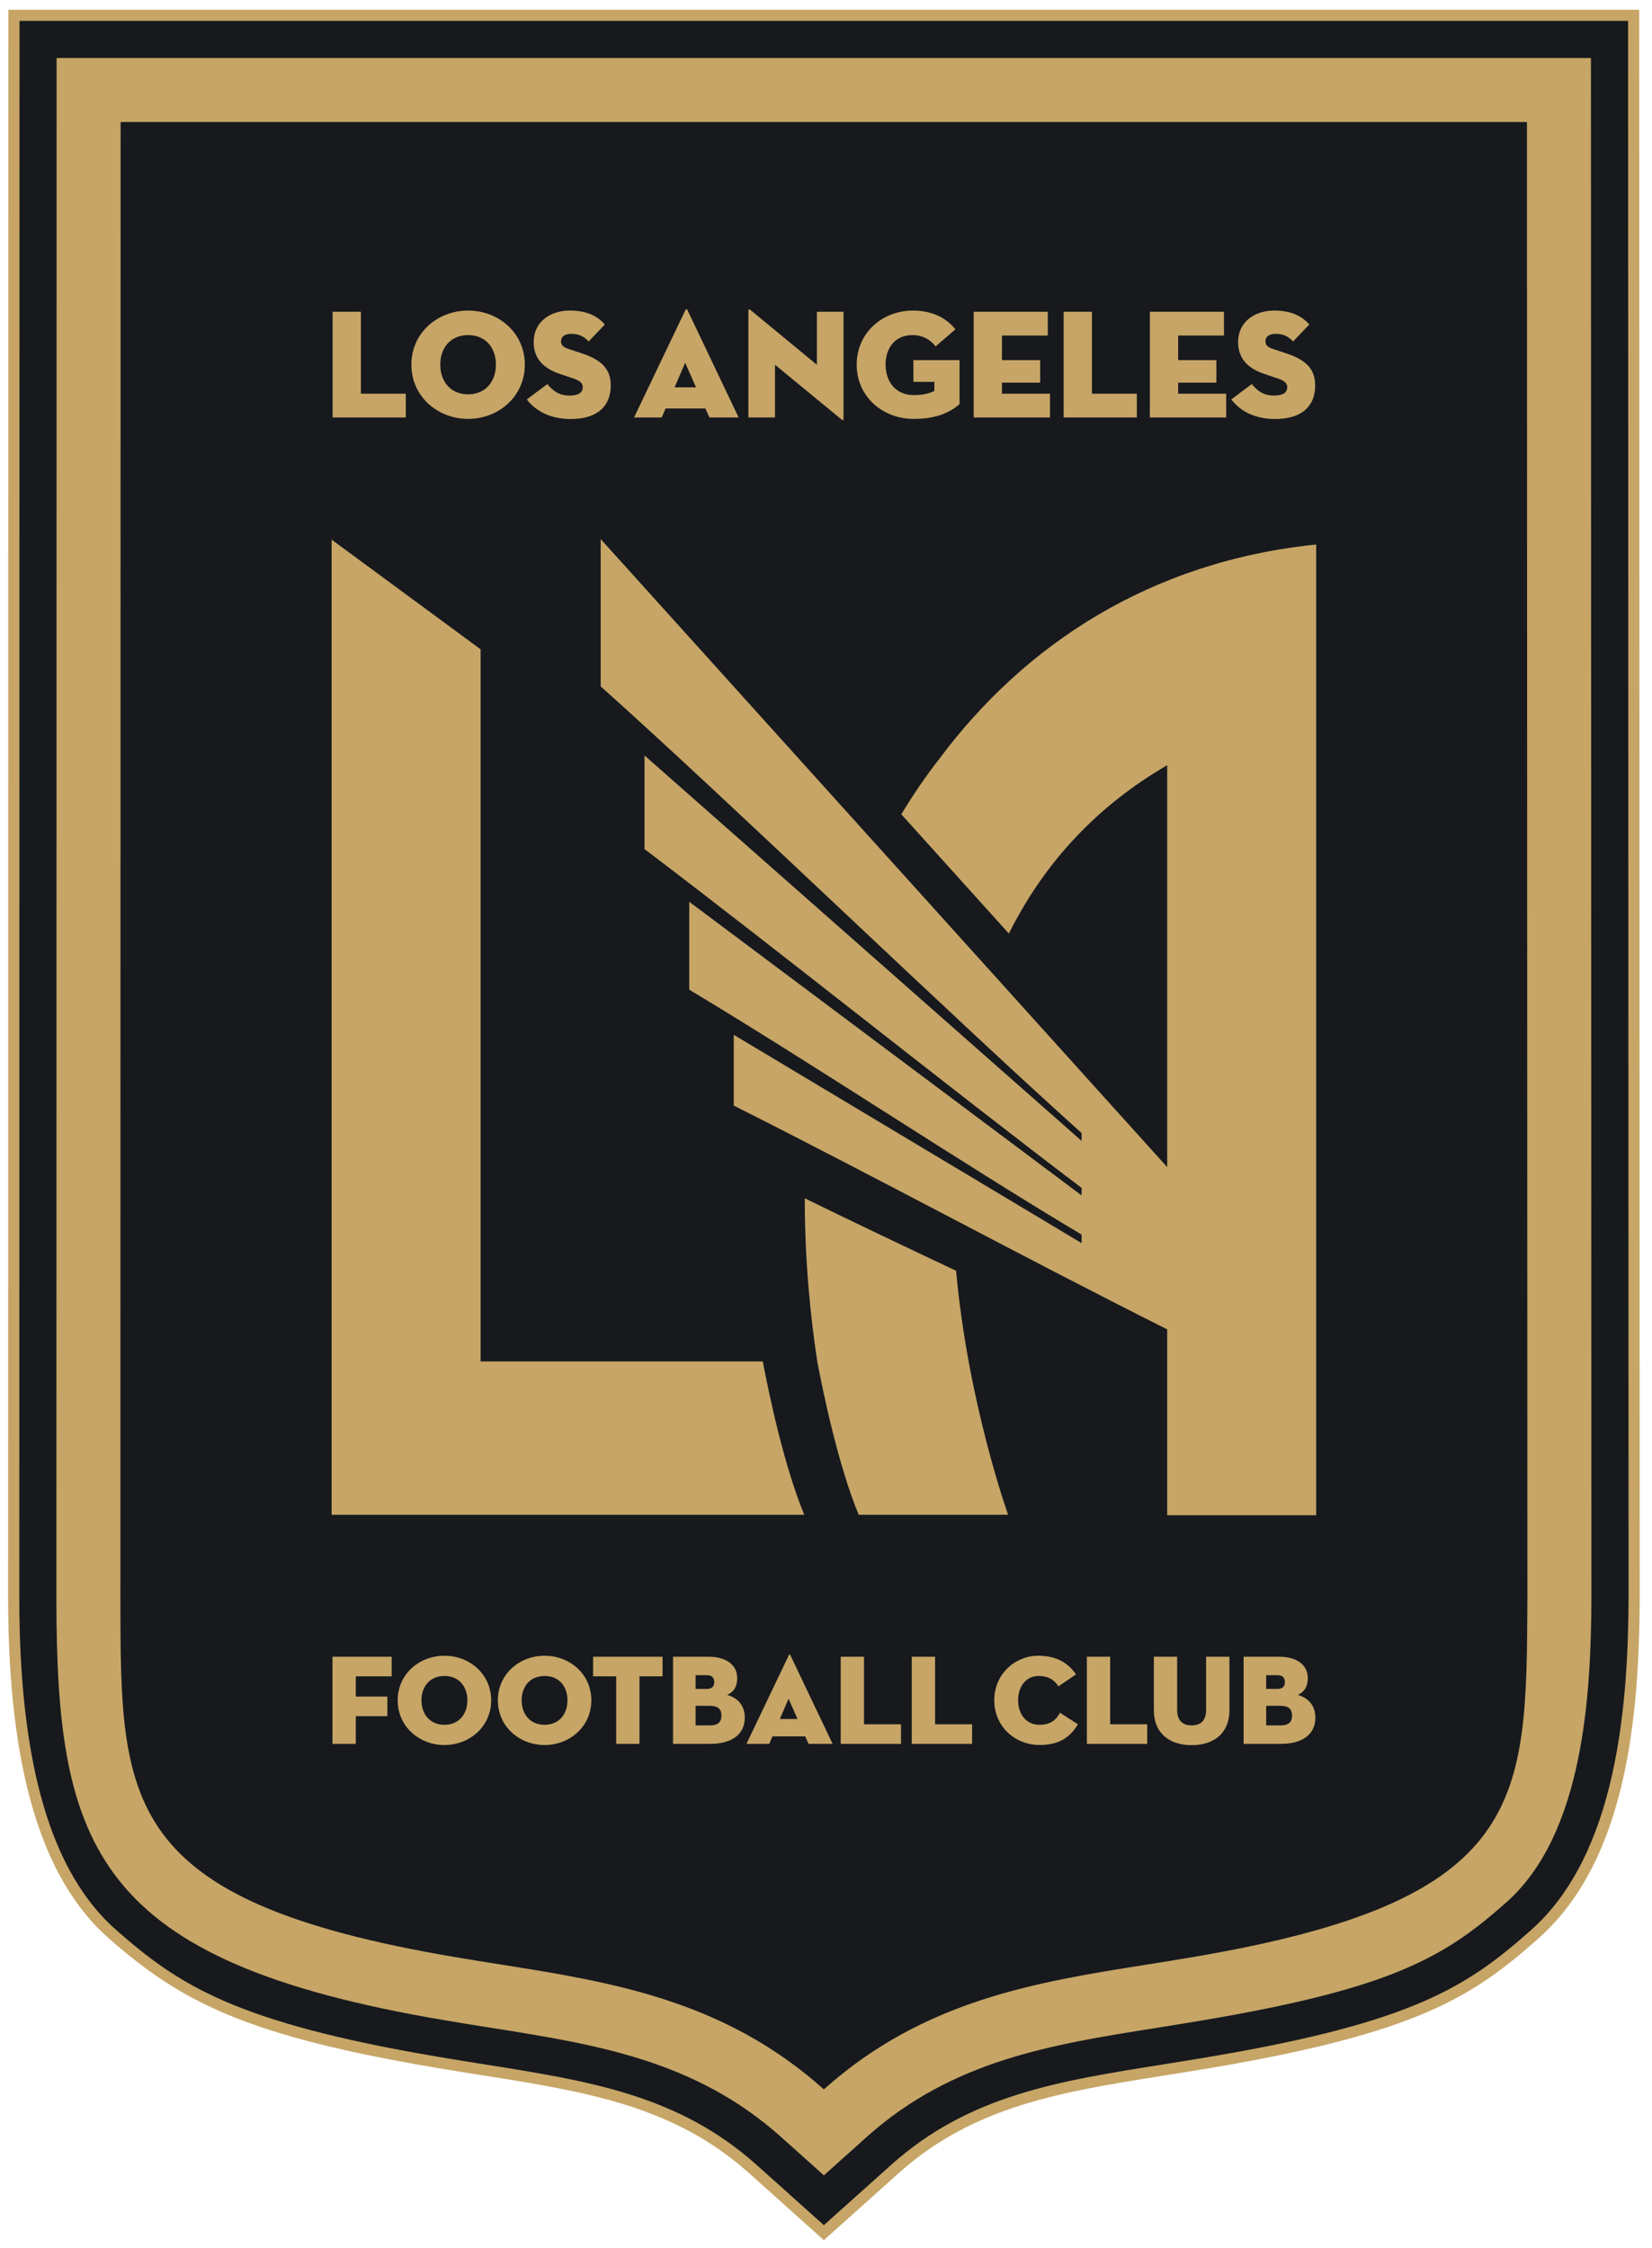 <svg width="147" height="200" viewBox="0 0 147 200" fill="none" xmlns="http://www.w3.org/2000/svg">
<path d="M73.309 199.282L66.646 193.311C59.96 187.325 52.131 186.08 43.064 184.636C41.723 184.428 40.317 184.202 38.855 183.954C21.859 181.086 16.12 178.084 9.687 172.44C3.671 167.16 0.739 157.292 0.723 142.271L0.742 0.865H145.862L145.907 142.277C145.85 152.661 144.773 165.475 136.875 172.457C131.143 177.524 126.324 180.826 107.763 183.957C106.554 184.163 105.363 184.354 104.191 184.542L103.584 184.639C94.503 186.08 86.662 187.323 79.977 193.31L73.309 199.282Z" fill="#C6A566"/>
<path d="M67.308 192.573L73.31 197.946L79.313 192.571C86.217 186.388 94.191 185.124 103.424 183.66L103.982 183.569C105.203 183.374 106.39 183.185 107.597 182.977C125.898 179.891 130.618 176.663 136.219 171.712C143.908 164.915 144.864 151.656 144.914 142.274L144.87 1.859H1.737L1.718 142.272C1.734 156.991 4.556 166.614 10.345 171.694C15.836 176.513 20.799 179.902 39.022 182.976C40.48 183.225 41.881 183.45 43.212 183.658C52.442 185.125 60.406 186.39 67.308 192.573Z" fill="#17191D"/>
<path d="M69.51 190.112C61.882 183.282 53.065 181.879 43.73 180.396C42.406 180.19 41.017 179.966 39.575 179.72C8.416 174.464 5.042 164.374 5.017 142.265L5.036 5.158H141.566L141.61 142.277C141.566 150.661 140.944 163.125 134.029 169.239C128.638 174.005 124.094 176.846 107.048 179.721C105.827 179.93 104.634 180.121 103.461 180.308L102.903 180.398C93.558 181.88 84.74 183.278 77.111 190.111L73.311 193.514L69.51 190.112Z" fill="#C6A566"/>
<path d="M135.872 10.855H10.732L10.713 142.261C10.734 160.327 10.706 169.074 40.53 174.105C41.946 174.346 43.309 174.564 44.622 174.77C54.372 176.319 64.436 177.922 73.309 185.868C82.185 177.918 92.256 176.319 101.999 174.774C103.333 174.56 104.689 174.346 106.097 174.105C135.924 169.073 135.817 160.326 135.913 142.279L135.872 10.855Z" fill="#17191D"/>
<path d="M61.079 27.499C61.047 27.499 61.018 27.52 60.997 27.568L56.419 37.14H58.883L59.227 36.338H62.768L63.128 37.14H65.727L61.164 27.568C61.143 27.52 61.11 27.499 61.079 27.499ZM66.637 27.522C66.608 27.534 66.594 27.57 66.594 27.611V37.14H68.961V32.449L74.864 37.302C75.016 37.427 75.058 37.386 75.058 37.275V27.735H72.691V32.449L66.788 27.584C66.712 27.522 66.666 27.51 66.637 27.522ZM41.653 27.627C38.943 27.627 36.606 29.603 36.606 32.437C36.606 35.272 38.943 37.264 41.653 37.264C44.363 37.264 46.7 35.272 46.7 32.437C46.7 29.603 44.363 27.627 41.653 27.627ZM50.697 27.627C49.024 27.627 47.49 28.578 47.49 30.431C47.49 31.98 48.457 32.81 49.825 33.266L50.929 33.638C51.552 33.846 51.855 34.039 51.855 34.44C51.855 34.966 51.413 35.188 50.666 35.188C49.726 35.188 49.162 34.732 48.706 34.165L46.878 35.532C47.458 36.306 48.664 37.275 50.778 37.275C53.267 37.275 54.346 36.032 54.346 34.304C54.346 32.978 53.708 32.076 51.828 31.454L50.585 31.039C50.129 30.887 49.922 30.709 49.922 30.35C49.922 29.976 50.224 29.699 50.833 29.699C51.579 29.699 51.995 29.976 52.382 30.377L53.819 28.87C53.266 28.221 52.356 27.627 50.697 27.627ZM81.234 27.627C78.524 27.627 76.23 29.603 76.23 32.437C76.23 35.272 78.528 37.264 81.292 37.264C83.38 37.264 84.512 36.681 85.383 35.962V32.034H81.277V33.971H83.144V34.773C82.743 34.966 82.232 35.145 81.319 35.145C79.66 35.145 78.802 33.916 78.802 32.437C78.802 30.958 79.645 29.811 81.18 29.811C82.121 29.811 82.782 30.21 83.252 30.818L85.011 29.3C84.195 28.249 82.893 27.627 81.234 27.627ZM113.38 27.627C111.707 27.627 110.172 28.578 110.172 30.431C110.172 31.98 111.139 32.81 112.508 33.266L113.612 33.638C114.235 33.846 114.541 34.039 114.541 34.44C114.541 34.966 114.099 35.188 113.352 35.188C112.412 35.188 111.845 34.732 111.389 34.165L109.564 35.532C110.145 36.306 111.346 37.275 113.461 37.275C115.95 37.275 117.028 36.032 117.028 34.304C117.028 32.978 116.394 32.076 114.514 31.454L113.265 31.039C112.809 30.887 112.602 30.709 112.602 30.35C112.602 29.976 112.908 29.699 113.517 29.699C114.263 29.699 114.675 29.976 115.062 30.377L116.503 28.87C115.95 28.221 115.036 27.627 113.377 27.627L113.38 27.627ZM29.598 27.735V37.14H36.109V35.021H32.116V27.735H29.598ZM86.642 27.735V37.14H93.429V35.021H89.156V34.041H92.557V32.034H89.156V29.85H93.235V27.735L86.642 27.735ZM94.645 27.735V37.14H101.16V35.021H97.163V27.735H94.645ZM102.318 27.735V37.14H109.108V35.021H104.836V34.041H108.236V32.034H104.836V29.85H108.914V27.735L102.318 27.735ZM41.652 29.811C43.229 29.811 44.127 30.957 44.127 32.437C44.127 33.916 43.229 35.079 41.652 35.079C40.076 35.079 39.177 33.916 39.177 32.437C39.177 30.957 40.076 29.811 41.652 29.811ZM60.969 32.271L61.934 34.455H60.028L60.969 32.271ZM53.451 47.954V61.062C65.074 71.444 84.388 90.163 96.244 100.795V101.492L57.352 67.205V75.537H57.356C69.188 84.497 84.25 96.592 96.244 105.675V106.341L61.33 80.219V88.039C72.943 95.024 85.043 103.139 96.244 109.83V110.586L65.292 92.055V98.35C78.957 105.24 90.356 111.474 103.859 118.259V122.167V134.794H117.118V48.437C102.351 49.956 91.164 57.343 83.586 67.501C82.365 69.066 81.24 70.718 80.201 72.44L89.772 83.049C92.947 76.69 97.646 71.681 103.86 68.071V98.667V103.823L53.451 47.954ZM29.51 48.004V134.753H71.567C69.762 130.398 68.432 124.046 67.874 121.111H42.767V57.762L29.51 48.004ZM71.611 106.598C71.606 112.148 72.121 117.159 72.719 121.096C73.274 124.029 74.603 130.394 76.41 134.753H89.707C89.707 134.753 86.147 124.852 85.075 113.043C84.894 112.958 84.712 112.872 84.532 112.788C80.427 110.847 76.214 108.853 71.611 106.598ZM70.263 147.183C70.237 147.183 70.21 147.205 70.193 147.245L66.421 155.132H68.45L68.733 154.469H71.653L71.948 155.132H74.09L70.329 147.245C70.312 147.205 70.288 147.183 70.263 147.183ZM39.547 147.292C37.313 147.292 35.387 148.922 35.387 151.258C35.387 153.595 37.313 155.236 39.547 155.236C41.781 155.236 43.707 153.595 43.707 151.258C43.707 148.922 41.781 147.292 39.547 147.292ZM48.46 147.292C46.226 147.292 44.3 148.922 44.3 151.258C44.3 153.595 46.226 155.236 48.46 155.236C50.694 155.236 52.62 153.595 52.62 151.258C52.62 148.922 50.694 147.292 48.46 147.292ZM92.395 147.292C90.321 147.292 88.472 148.922 88.472 151.258C88.472 153.595 90.331 155.232 92.508 155.232C94.08 155.232 95.153 154.677 95.916 153.389L94.321 152.362C93.99 152.977 93.499 153.435 92.496 153.435C91.311 153.435 90.594 152.478 90.594 151.258C90.594 150.039 91.286 149.093 92.427 149.093C93.406 149.093 93.889 149.559 94.185 150.015L95.746 148.953C95.096 147.997 94.07 147.292 92.395 147.292ZM29.584 147.381V155.132H31.66V152.668H34.472V150.925H31.66V149.124H34.852V147.381L29.584 147.381ZM52.777 147.381V149.124H54.83V155.132H56.903V149.124H58.956V147.381H52.777ZM59.889 147.381V155.132H63.193C65.119 155.132 66.272 154.289 66.272 152.808C66.272 151.622 65.554 151.018 64.711 150.778C65.213 150.539 65.598 150.142 65.598 149.275C65.598 148.09 64.597 147.381 63.057 147.381L59.889 147.381ZM74.809 147.381V155.132H80.174V153.389H76.881V147.381L74.809 147.381ZM81.13 147.381V155.132H86.499V153.389H83.207V147.381L81.13 147.381ZM96.713 147.381V155.132H102.082V153.389H98.785V147.381L96.713 147.381ZM102.674 147.381V152.134C102.674 154.219 104.099 155.248 106.036 155.248C107.974 155.248 109.399 154.219 109.399 152.134V147.381H107.322V152.11C107.322 152.988 106.914 153.489 106.036 153.489C105.159 153.489 104.747 152.988 104.747 152.11V147.381H102.674ZM110.661 147.381V155.132H113.965C115.892 155.132 117.044 154.289 117.044 152.808C117.044 151.622 116.327 151.018 115.484 150.778C115.985 150.539 116.371 150.142 116.371 149.275C116.371 148.09 115.369 147.381 113.83 147.381L110.661 147.381ZM61.895 149.023H62.921C63.377 149.023 63.556 149.286 63.556 149.651C63.556 150.015 63.354 150.243 62.898 150.243H61.895V149.023ZM112.668 149.023H113.695C114.151 149.023 114.334 149.286 114.334 149.651C114.334 150.015 114.128 150.243 113.671 150.243H112.668V149.023ZM39.546 149.093C40.845 149.093 41.588 150.038 41.588 151.258C41.588 152.477 40.845 153.435 39.546 153.435C38.247 153.435 37.505 152.478 37.505 151.258C37.505 150.038 38.247 149.093 39.546 149.093ZM48.459 149.093C49.758 149.093 50.496 150.038 50.496 151.258C50.496 152.477 49.758 153.435 48.459 153.435C47.159 153.435 46.418 152.478 46.418 151.258C46.418 150.038 47.159 149.093 48.459 149.093ZM70.169 151.119L70.967 152.92H69.394L70.169 151.119ZM61.895 151.746H63.146C63.933 151.746 64.196 152.079 64.196 152.614C64.196 153.15 63.944 153.489 63.146 153.489H61.895V151.746ZM112.669 151.746H113.924C114.71 151.746 114.969 152.079 114.969 152.614C114.969 153.15 114.721 153.489 113.924 153.489H112.669V151.746Z" fill="#C6A566"/>
</svg>
